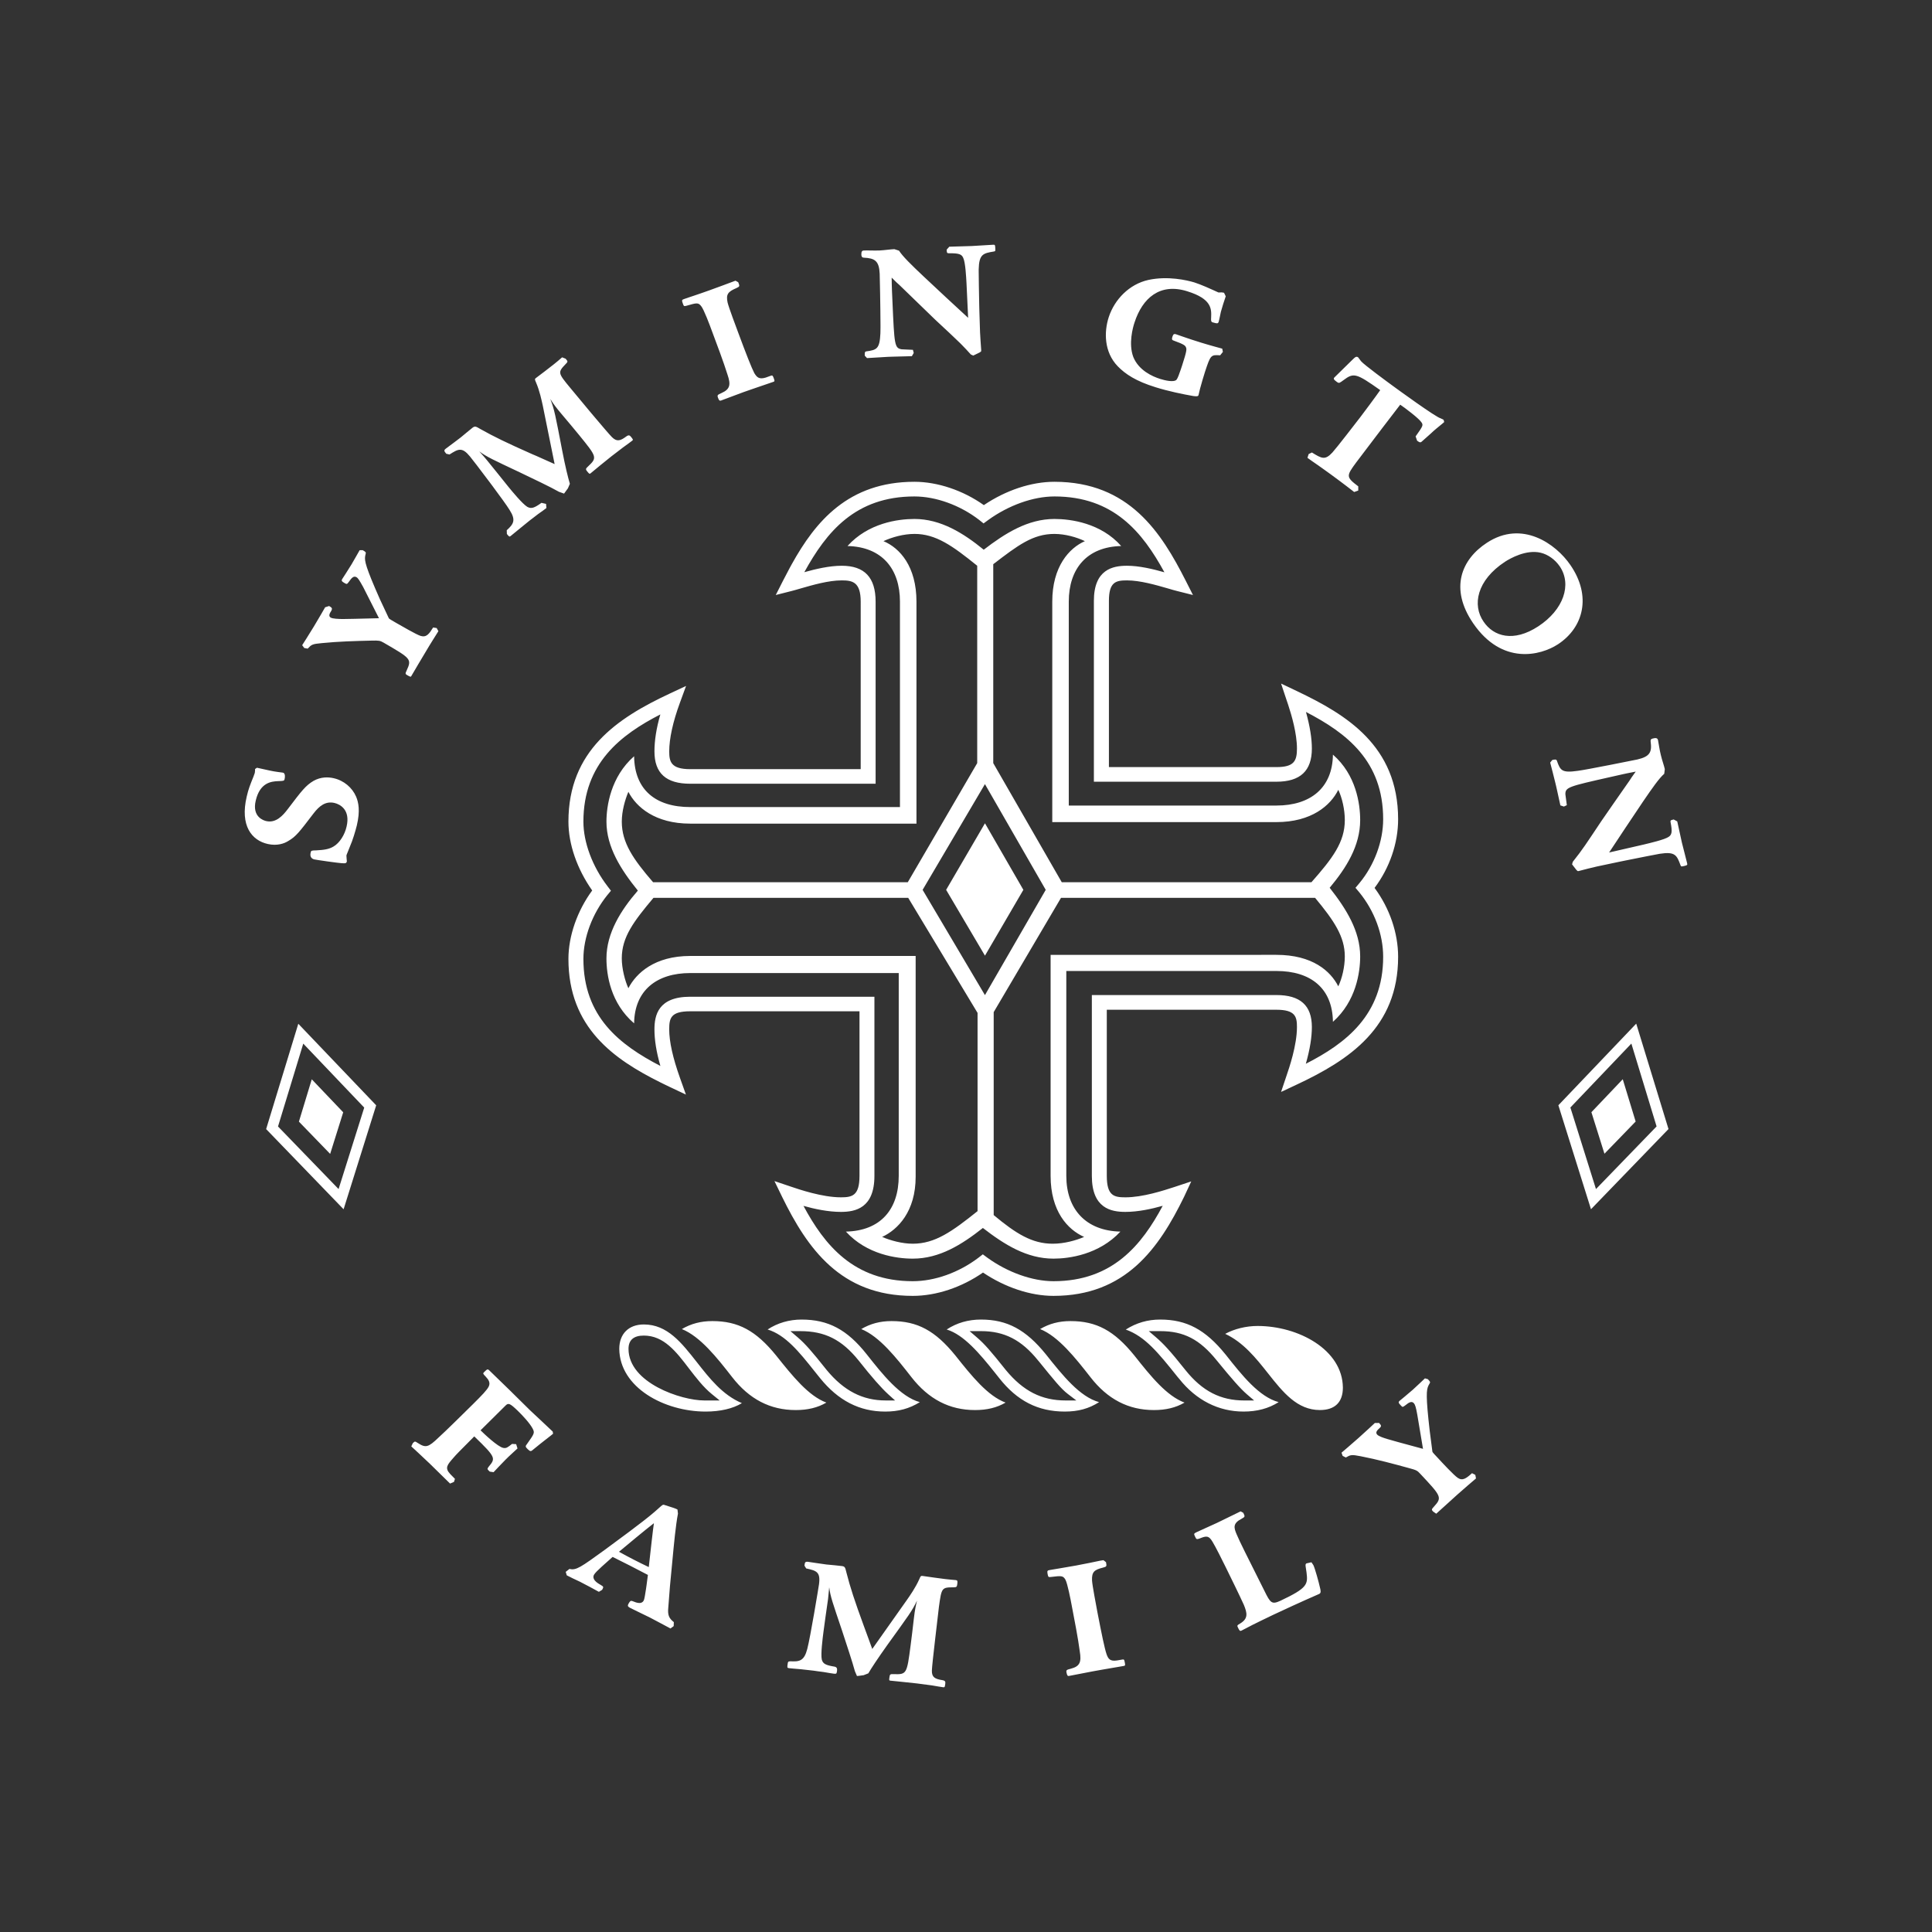 <svg xmlns="http://www.w3.org/2000/svg" width="300" height="300" viewBox="0 0 300 300">
    <rect x="0" y="0" width="300" height="300" fill="#333333" stroke="none"/>
    <g fill="none" fill-rule="evenodd">
        <g fill="#FFF">
            <path d="M125.362 242.509l.098.007c.443.061 1.853.285 2.857.417.9.092 1.718.147 2.41.243.506.058.517.267.703.993.593 2.333 1.276 4.407 2.71 8.323.226.549 1.095 3.036 1.304 3.558l5.37-7.598c.478-.683 1.355-1.931 1.94-3.252.186-.44.221-.518.486-.49 1.201.17 2.363.343 3.564.49.533.046 1.086.124 1.628.158.256.035.256.167.225.53-.067.517-.083.583-.617.59-1.817.008-1.837.078-2.244 3.033-.146 1.363-1.074 8.903-1.094 9.891-.028 1.043.478 1.31 1.624 1.491.454.078.498.244.454.557-.063.494-.075.564-.304.548-.368-.046-1.008-.158-1.774-.29-.759-.096-1.6-.204-2.28-.3-.597-.063-1.363-.14-2.145-.229-.759-.077-1.518-.147-2.023-.208-.218-.024-.206-.1-.13-.595.035-.36.13-.452.635-.417 2.035.07 2.063-.035 2.636-4.438.185-1.456.3-2.326.498-4.11.185-1.607.335-2.167.505-2.87-.798 1.653-1.24 2.21-4.587 6.856-1.54 2.17-2.473 3.58-2.979 4.442l-.73.286c-.61.077-.93.135-1.032.127l-.32-.745c-.356-1.344-1.348-4.319-2.015-6.362-1.442-4.283-1.79-5.218-1.976-6.674-.079.726-.13 1.352-.178 1.82l-.307 2.149-.08.562c-.146 1.03-.284 2.024-.324 2.375-.134 1.024-.442 3.46-.265 4.299.17.687.62.896 1.98 1.12.371.07.43.32.391.626-.063.417-.063.517-.438.475-.245-.027-.929-.135-1.612-.259-.668-.077-1.332-.181-1.577-.216-.237-.03-.9-.098-1.585-.177l-.375-.043c-.802-.066-1.651-.136-1.892-.17-.28-.035-.265-.132-.194-.634.044-.355.071-.405.4-.432 1.445.077 2.164-.047 2.65-1.916.47-1.761 1.747-9.521 1.822-10.043.253-1.923-.383-2.105-1.988-2.46l-.268-.425c.055-.487.083-.653.541-.606zm45.982-.245l.396.31c.118.64.13.687-.483.849-1.35.332-1.738.672-1.687 1.985.048.827.633 3.801.838 4.952.636 3.28 1.106 5.6 1.426 6.528.257.703.53 1.112 1.62.946l.814-.14c.273-.042.3 0 .376.391.09.487.11.556-.158.606-.501.09-1.698.29-2.917.5l-.562.098c-.466.082-.919.162-1.322.237-1.442.258-2.596.525-3.675.71-.197.043-.296-.011-.395-.479-.094-.432-.008-.475.688-.648 1.406-.371 1.628-1.059 1.367-2.662-.237-1.873-.873-5.187-1.249-7.118-.177-.962-.656-3.434-.983-4.04-.372-.65-.644-.607-2.257-.418-.403.054-.414 0-.517-.494-.087-.483-.004-.521.355-.587.629-.112 2.253-.367 4.07-.695 1.34-.244 2.98-.591 3.758-.754l.497-.077zm21.3-7.583l.41.227c.277.56.301.626-.232.908-1.407.722-1.257 1.379-.779 2.472.439 1.066 1.644 3.443 3.722 7.592l.388.774.201.402c.92 1.889 1.146 2.12 2.49 1.499 4.176-1.97 4.258-2.534 4.037-4.353-.106-.858-.284-1.33-.012-1.441l.77-.174.301.444c.26.537.861 2.739 1.004 3.407.162.618.197.92-.1 1.066-.643.294-2.496 1.066-7.194 3.268-1.296.618-2.323 1.128-3.13 1.525-.786.41-1.33.703-1.742.904-.197.097-.312.05-.505-.382-.23-.425-.178-.444.335-.746 1.23-.76 1.067-1.587.526-2.896-.743-1.63-1.952-4.083-2.786-5.783-.525-1.066-1.552-3.136-2.062-3.978-.624-1.074-1.051-.9-2.078-.494-.415.139-.45.085-.648-.336-.214-.445-.178-.452.26-.68.609-.294 1.747-.78 3.142-1.43 1.292-.614 3.101-1.525 3.682-1.795zm-90.041-.773c.274-.239.371-.288.52-.237 1.466.448 1.81.587 2.075.726l.075.633c-.356 1.854-.628 4.794-.854 7.196-.363 3.616-.458 4.801-.648 7.393-.122 1.198.123 1.684.862 2.264l-.024.618-.494.37c-1.122-.579-2.126-1.155-3.212-1.707-.881-.44-1.98-.946-3.11-1.518-.375-.208-.328-.355-.21-.599.23-.39.301-.544.63-.424.742.312 1.425.494 1.746-.093.102-.205.238-1.002.36-1.847l.066-.462c.096-.69.178-1.345.221-1.666-1.268-.683-4.444-2.294-5.48-2.796-.924.857-2.6 2.236-2.892 2.773-.336.65.336 1.186 1.004 1.55.513.312.513.312.26.79l-.505.306c-.988-.54-1.94-1.058-2.948-1.572-.671-.301-1.667-.788-2.039-.989l-.162-.537.585-.46c1.028.271 1.778-.285 5.437-2.931 1.592-1.186 5.907-4.307 7.724-5.883.223-.192.407-.355.561-.493l.21-.188.089-.08zm-1.064 2.613c-1.545 1.194-3.947 3.214-5.425 4.438 1.521.842 3.054 1.63 4.627 2.376.304-2.704.648-5.86.798-6.814zm119.724-22.493l.45.128c.348.375.431.452.261.695l-.025.042-.047.082-.046.083-.043.083c-.33.666-.43 1.65.193 7.053.075.641.39 3.043.418 3.233.04.12.4.494.905 1.031.57.626 2.442 2.634 3.023 3.02.762.518 1.331.078 2.22-.722l.51.259.11.556c-.505.433-1.77 1.503-2.911 2.522-.755.669-2.553 2.333-3.264 2.955l-.486-.336c-.257-.266-.257-.347.099-.726 1.331-1.468 1.233-1.587-2.126-5.168-.423-.46-.56-.54-1.679-.842-2.493-.684-4.974-1.352-7.515-1.846-1.47-.286-1.576-.236-2.335.189l-.49-.251-.178-.495c.34-.293 1.304-1.1 2.616-2.263 1.07-.942 2.3-2.113 2.56-2.348l.656-.008c.348.375.423.502.047.83-.264.244-.68.61-.347.974.264.286 1.098.544 1.549.683.956.286 1.79.51 5.575 1.534l-.89-5.311c-.213-1.19-.335-1.56-.54-1.788-.36-.39-.858-.028-1.25.293-.45.332-.493.375-.734.097-.391-.406-.455-.522-.23-.738.467-.398 1.08-.873 2.071-1.742.842-.761 1.608-1.514 1.873-1.758zm-146.102-.955c.49-.475.546-.537.826-.27.526.505 1.865 1.823 3.228 3.132l.398.396c1.189 1.183 2.312 2.288 2.7 2.663.565.537 3.066 2.862 3.509 3.295l.063.336c-.158.166-1.668 1.282-3.015 2.402-.423.375-.506.402-.92.008-.411-.398-.384-.475-.103-.83 1.13-1.596 1.209-1.708.861-2.376-.45-.857-1.584-2.055-2.296-2.75-1.276-1.228-1.481-1.263-1.94-.796L74.62 222.1c.506.502 2.671 2.564 3.525 2.73.478.093.683-.08 1.367-.618l.636.035.21.668c-.266.263-1.25 1.12-1.893 1.777-.593.583-1.474 1.553-1.822 1.908l-.593-.089c-.399-.37-.426-.413-.193-.726 1.106-1.344 1.22-1.429-2.213-4.743-2.445 2.464-2.71 2.715-3.216 3.302-.976 1.12-1.414 1.58-.521 2.542l.738.753-.15.468-.608.262c-.684-.66-2.327-2.298-3.13-3.07-1.378-1.318-2.477-2.322-2.892-2.704l.237-.502c.328-.333.348-.294.759-.035 1.237.807 1.64.703 3.236-.834 1.067-.95 4.038-3.902 5.31-5.15 1.446-1.436 2.197-2.209 2.478-2.765.292-.587 0-1.058-.467-1.549-.422-.444-.462-.479-.257-.687zm49.308-8.172c4.148 0 7.092 1.569 10.11 5.392 2.446 3.094 5.204 6.59 8.25 7.432-1.62 1.004-3.303 1.464-5.37 1.464-3.982 0-7.3-1.7-10.126-5.203-.32-.398-.632-.796-.952-1.186-2.26-2.839-4.41-5.515-7.187-6.357 1.54-1.016 3.358-1.542 5.275-1.542zm-24.5.76c3.663 0 5.864 2.847 8.239 5.86 1.967 2.506 3.982 5.09 6.993 6.357-1.379.85-3.366 1.31-5.626 1.31-6.393 0-13.347-3.712-13.414-9.738 0-2.34 1.47-3.789 3.809-3.789zm80.196-.761c4.086 0 7.017 1.568 10.111 5.392l.06.07c2.54 3.217 5.183 6.546 8.21 7.361-1.565.99-3.347 1.464-5.449 1.464-3.876 0-7.345-1.75-9.98-5.071l-.28-.329c-3-3.754-5.035-6.268-8.026-7.334 1.64-1.043 3.394-1.553 5.354-1.553zm-27.83 0c4.05 0 6.97 1.568 10.063 5.391 2.592 3.26 5.26 6.61 8.266 7.432-1.588 1.012-3.24 1.464-5.322 1.464-4.16 0-7.404-1.657-10.19-5.203l-.15-.19-.509-.64c-2.379-2.986-4.844-5.91-7.492-6.71 1.565-1.03 3.354-1.545 5.334-1.545zm-41.721.237c4.01 0 6.776 1.483 9.913 5.357 2.572 3.225 5.018 6.27 7.792 7.3-1.371.796-2.904 1.16-4.761 1.16-3.955 0-7.2-1.681-9.87-5.115-2.323-2.982-4.951-6.319-7.812-7.462 1.439-.842 2.964-1.24 4.738-1.24zm55.612 0c4.03 0 6.792 1.483 9.925 5.357 2.553 3.225 5.006 6.27 7.784 7.3-1.371.796-2.908 1.16-4.753 1.16-3.96 0-7.2-1.681-9.862-5.115-2.335-2.982-4.967-6.319-7.811-7.462 1.426-.842 2.943-1.24 4.717-1.24zm-27.789 0c4.023 0 6.784 1.483 9.926 5.357 2.56 3.225 5.017 6.27 7.783 7.3-1.37.796-2.896 1.16-4.745 1.16-3.955 0-7.199-1.681-9.878-5.115-2.327-2.982-4.95-6.319-7.787-7.462 1.43-.842 2.94-1.24 4.701-1.24zm56.833.759c6.337 0 13.2 3.67 13.252 9.571 0 2.271-1.237 3.484-3.568 3.484-3.524 0-5.73-2.754-8.044-5.685-1.885-2.384-3.84-4.829-6.662-6.146 1.403-.764 3.232-1.224 5.022-1.224zm-42.935.8h-1.774l1.134.977c1.161.996 2.118 2.082 4.488 5.063 2.71 3.28 5.56 4.728 9.301 4.728h1.652l-1.32-1.008c-1.067-.807-2.177-2.202-4.43-4.975l-.205-.243c-2.568-3.183-5.219-4.543-8.846-4.543zm27.83 0h-1.782l1.142.977c1.099.954 2.11 1.997 4.536 5.056 2.627 3.287 5.46 4.736 9.159 4.736h1.52l-1.137-.974c-1-.865-2.296-2.34-4.674-5.253-2.636-3.267-5.109-4.542-8.764-4.542zm-55.894.001h-1.533l1.146.978c1.154.996 2.157 2.132 4.484 5.063 2.675 3.233 5.575 4.724 9.163 4.724h1.454l-1.067-.962c-1.11-1.023-2.493-2.591-4.61-5.264-2.6-3.225-5.228-4.539-9.037-4.539zm-24.301.69c-1.577 0-2.375.696-2.375 2.063 0 5.3 8.222 8.011 11.735 8.011h2.418l-1.217-.989c-1.32-1.074-2.438-2.541-3.517-3.936-2.023-2.66-3.935-5.148-7.044-5.148zm63.755-132.576c11.64 0 16.626 7.94 20.392 15.36l1.126 2.222-2.458-.618c-.395-.1-.873-.232-1.414-.398-1.838-.53-4.33-1.255-6.377-1.255-1.703 0-2.802.224-2.802 3.178v25.814h26.002c2.73 0 3.197-.931 3.197-2.878 0-2.346-.834-5.174-1.345-6.734l-.12-.363-.147-.431-.854-2.565 2.478 1.178c7.594 3.623 15.697 8.451 15.697 19.888 0 3.72-1.311 7.544-3.658 10.665 2.347 3.163 3.658 7.01 3.658 10.699 0 10.958-7.554 16.002-15.71 19.826l-2.465 1.155.854-2.542c.395-1.162 1.612-4.68 1.612-7.535 0-1.576-.225-2.685-3.197-2.685h-26.33v25.798c0 3.09 1.126 3.33 2.88 3.33 2.715 0 5.923-1.055 7.638-1.611l2.596-.862-1.114 2.395c-3.908 7.996-9.076 15.38-20.277 15.38-3.572 0-7.52-1.316-10.945-3.622-3.323 2.306-7.246 3.623-10.913 3.623-11.209 0-16.365-7.385-20.284-15.38l-1.186-2.446 2.62.885c1.181.398 4.792 1.637 7.696 1.637 1.743 0 2.889-.239 2.889-3.329v-25.558h-26.287c-3.034 0-3.26 1.077-3.26 2.82 0 1.88.562 4.414 1.668 7.516l.928 2.6-2.528-1.194c-.29-.138-.58-.278-.87-.42l-.58-.286c-7.157-3.565-14.268-8.472-14.268-19.167 0-3.553 1.367-7.466 3.69-10.63-2.35-3.337-3.69-7.195-3.69-10.69 0-11.02 7.563-16.065 15.718-19.877l2.548-1.19-.948 2.592c-1.095 2.966-1.667 5.593-1.667 7.57 0 1.576.252 2.758 3.26 2.758h26.471V93.432c0-3.067-1.284-3.31-2.943-3.31-2.078 0-4.544.726-6.361 1.247-.557.162-1.036.305-1.446.406l-2.438.618 1.126-2.221c.339-.666.687-1.336 1.05-2.004l.314-.572c3.652-6.571 8.743-12.785 19.043-12.785 3.588 0 7.555 1.336 10.775 3.623 3.433-2.314 7.369-3.623 10.956-3.623zm0 2.278c-3.295 0-7.12 1.372-10.277 3.658l-.723.53-.691-.553c-2.944-2.271-6.697-3.635-10.04-3.635-9.186 0-13.667 5.516-17.1 11.758 1.774-.494 3.884-.997 5.812-.997 3.544 0 5.259 1.82 5.259 5.582v28.266h-28.788c-3.753 0-5.555-1.63-5.555-5.022 0-1.63.28-3.553.917-5.74-6.148 3.156-11.949 7.594-11.949 16.644 0 3.21 1.395 6.972 3.746 10.035l.53.7-.565.679c-2.316 2.877-3.71 6.57-3.71 9.907 0 8.973 5.602 13.326 11.955 16.62-.644-2.205-.924-4.11-.924-5.67 0-2.17.553-5.079 5.555-5.079h28.602v27.818c0 5.021-2.971 5.593-5.204 5.593-1.96 0-4.113-.452-5.812-.935 3.225 6.014 7.768 11.696 16.966 11.696 3.414 0 7.136-1.329 10.19-3.635l.692-.537.715.53c3.141 2.27 6.981 3.642 10.26 3.642 9.207 0 13.73-5.682 16.959-11.707-1.754.494-3.833.946-5.8.946-2.244 0-5.204-.572-5.204-5.593v-28.08h28.653c3.722 0 5.512 1.622 5.512 4.967 0 1.58-.3 3.468-.936 5.705 6.195-3.156 12.007-7.586 12.007-16.61 0-3.468-1.34-7.11-3.702-10.007l-.597-.707.597-.71c2.327-2.797 3.702-6.505 3.702-9.939 0-9.007-5.614-13.36-11.987-16.655.616 2.229.916 4.11.916 5.682 0 3.457-1.79 5.149-5.512 5.149h-28.337V93.3c0-4.886 2.936-5.45 5.137-5.45 1.904 0 4.038.51 5.816 1.016-3.422-6.26-7.903-11.777-17.085-11.777zm.006 3.496c2.54 0 7.223.633 10.368 4.202-5.326.124-8.14 3.515-8.14 8.637v31.661H198.2c5.319 0 8.713-2.766 8.776-7.907 3.603 3.13 4.231 7.656 4.231 10.163 0 4.013-2.177 7.447-4.737 10.513 2.56 3.253 4.737 6.713 4.737 10.657 0 2.445-.628 6.96-4.231 10.158-.063-5.218-3.457-7.894-8.776-7.894h-32.624v31.815c0 5.21 3.07 8.532 8.4 8.652-3.327 3.573-7.961 4.199-10.387 4.199-4.165 0-7.634-2.187-10.968-4.763-3.264 2.576-6.73 4.763-10.886 4.763-2.497 0-7.127-.626-10.383-4.199 5.373-.12 8.202-3.441 8.202-8.652v-31.495H107.18c-5.184 0-8.649 2.67-8.716 7.81-3.647-3.12-4.295-7.516-4.295-10.089 0-3.928 2.252-7.508 4.876-10.525-2.624-3.245-4.876-6.763-4.876-10.707 0-2.38.648-6.956 4.295-10.155.067 5.211 3.335 7.892 8.716 7.892h32.565V93.424c0-5.122-2.813-8.513-8.147-8.637 3.216-3.569 7.827-4.202 10.395-4.202 4.086 0 7.61 2.202 10.759 4.774 3.347-2.572 6.863-4.774 10.98-4.774zm-22.703 58.834H101.47c-3.062 3.646-4.92 6.083-4.92 9.397 0 1.576.499 3.507 1.024 4.635 1.217-2.356 4.093-5.01 9.605-5.01h35.003v34.28c0 5.4-2.758 8.208-5.204 9.348 1.284.552 3.102 1.054 4.757 1.054 3.454 0 6.089-1.881 10.06-5.06v-30.78l-10.767-17.864zm63.182 0h-39.46l-10.45 17.744v31.514c3.465 2.886 5.95 4.446 9.166 4.446 1.782 0 3.58-.502 4.876-1.054-2.572-1.14-5.204-4.006-5.204-9.479v-34.322H198.2c5.583 0 8.4 2.507 9.61 4.89.592-1.26 1.01-3.029 1.01-4.647 0-3.067-1.647-5.523-4.61-9.092zM46.32 158.967l12.094 12.665-5.06 16.142-12.028-12.449 4.994-16.358zm207.753-.016l5.01 16.366-12.035 12.453-5.065-16.146 12.09-12.673zm-.755 3.094l-9.47 9.927 3.974 12.665 9.412-9.73-3.916-12.862zm-206.227.008l-3.92 12.866 9.404 9.718 3.982-12.65-9.466-9.934zm1.32 5.539l4.883 5.125-2.027 6.459-4.852-5.01 1.996-6.574zm203.57-.009l2.002 6.566-4.844 5.002-2.027-6.45 4.868-5.118zm-99.04-45.828l-9.677 16.42 9.677 16.346 9.439-16.346-9.44-16.42zm.004 6.083l5.962 10.336-5.962 10.22-6.03-10.22 6.03-10.336zm-10.953-44.932c-1.679 0-3.48.506-4.808 1.12 2.56 1.074 5.124 3.952 5.124 9.398v34.469H107.18c-5.448 0-8.388-2.572-9.605-4.94-.525 1.24-1.023 3.001-1.023 4.631 0 3.268 1.77 5.832 4.856 9.405h39.554l10.779-18.493V87.85c-3.86-3.12-6.421-4.944-9.748-4.944zm21.74 0c-3.351 0-5.667 1.762-9.5 4.701v30.889l10.637 18.493h38.772c3.272-3.712 5.18-6.215 5.18-9.648 0-1.638-.419-3.461-1.012-4.701-1.209 2.445-4.168 5.014-9.609 5.014h-34.805v-34.23c0-5.446 2.62-8.324 5.066-9.397-1.28-.615-3.07-1.12-4.73-1.12zm93.008 31.751c.466-.123.648.008.711.251.095.448.241 1.569.443 2.333.197.839.498 1.638.616 2.19l-.09.723c-.81.703-1.866 2.228-3.3 4.326-.861 1.247-4.512 6.763-5.259 7.895l5.35-1.229c1.004-.243 3.236-.757 3.88-1.19.518-.328.604-.807.32-2.243-.055-.336-.028-.336.478-.468l.553.302c.123.521.62 2.854.723 3.302.119.514.72 2.777.814 3.21.067.286-.012.293-.486.417-.415.093-.458.104-.545-.124-.569-1.54-.814-2.155-3.232-1.776-.72.13-2.979.57-5.34 1.048l-1.013.207c-1.236.253-2.444.507-3.418.722-.577.131-2.066.495-2.714.676l-.15.035c-.198.035-.329-.236-.969-1.043l.107-.398c1.545-1.931 2.138-2.885 4.41-6.284.434-.634 3.342-4.828 4.39-6.312.15-.235.505-.787.975-1.413-.375.067-.846.161-1.335.264l-.59.126c-.784.17-1.533.34-1.927.433-6.59 1.483-7.085 1.602-7.069 2.707l.225 1.68-.458.217-.545-.182c-.104-.429-.31-1.437-.548-2.494l-.121-.53-.125-.522c-.099-.467-.696-2.73-.79-3.101l.327-.402c.415-.085.62-.135.716.116.533 1.514.758 1.923 3.24 1.568 1.363-.166 8.878-1.684 9.249-1.761 1.991-.46 2.288-1.17 2.066-2.808-.011-.217-.007-.39.431-.468zM39.9 119.213l1.924.425c.905.209 1.873.294 2.118.34.383.093.32.742.253.97-.048.32-.178.32-1.024.347-1.03.043-2.801.209-3.457 3.009-.62 2.572 1.264 3.117 1.648 3.198 1.493.336 2.58-.877 3.338-1.885 2.146-2.823 2.746-3.63 3.991-4.368 1.142-.641 2.296-.599 3.102-.414 1.596.352 2.904 1.464 3.508 2.878.368.892.648 2.167.11 4.446-.205.85-.683 2.422-1.038 3.198-.368.892-.482 1.179-.534 1.33l-.019.058-.008.025-.013.049-.007.025.027.456.04.444c-.067.301-.17.344-.873.286-.345-.03-1.007-.114-1.708-.21l-.47-.064c-.937-.131-1.833-.267-2.022-.31-.541-.135-.672-.587-.541-1.066.055-.312.142-.32.86-.336 1.19-.061 1.968-.173 2.672-.59.976-.564 1.762-1.847 2.042-3.11.609-2.584-.991-3.453-1.884-3.661-1.375-.321-2.359.467-3.244 1.622-2.22 2.904-2.726 3.596-3.955 4.299-.589.374-1.695.78-3.157.452-2.485-.557-4.334-2.828-3.271-7.355.28-1.22.533-1.819 1.058-3.128l.198-.553.036-.312.007-.294.293-.2zM56.314 85.43c.45.258.545.312.462.598l-.012.047-.023.092-.02.091-.018.093c-.127.73.081 1.71 2.285 6.692.281.587 1.3 2.773 1.395 2.974.063.085.498.344 1.154.718.743.417 3.13 1.82 3.789 2.013.897.266 1.316-.321 1.928-1.31l.553.085.265.487c-.348.564-1.24 1.95-2.007 3.26-.537.857-1.762 2.982-2.232 3.77-.048.08-.206.027-.581-.19-.328-.181-.34-.25-.11-.73.82-1.784.683-1.861-3.58-4.333-.554-.313-.696-.34-1.87-.313-2.576.061-5.148.131-7.732.39-1.497.139-1.584.224-2.185.857l-.533-.1-.32-.437c.237-.378.92-1.429 1.817-2.904.743-1.213 1.569-2.689 1.747-2.982l.62-.197c.427.259.561.355.308.796-.197.293-.47.772-.059 1.004.34.193 1.213.2 1.695.22h.265c.917-.005 1.943-.036 5.531-.124l-2.445-4.828c-.585-1.05-.799-1.413-1.063-1.552-.455-.26-.814.235-1.095.633-.336.452-.367.502-.683.32-.486-.285-.585-.374-.423-.656.32-.506.75-1.136 1.446-2.275.577-.962 1.067-1.889 1.26-2.202zm174.564-1.144c5.464-3.588 10.703.147 12.971 3.45 3.327 4.832 2.035 9.702-1.92 12.302-2.738 1.788-8.7 3.26-13.161-3.233-3.734-5.443-1.825-9.95 2.11-12.519zm8.372 1.545c-2.28-.548-4.773.893-5.551 1.395-4.39 2.885-5.117 6.728-3.327 9.308 1.553 2.299 4.639 3.245 8.491.723 3.92-2.569 5.259-6.478 3.33-9.32-.742-1.067-1.82-1.831-2.943-2.106zM87.285 55.486l.55.217c.343.41.386.452 0 .826-1.237 1.298-1.218 1.368.714 3.7.405.502 1.721 2.088 3.069 3.692l.449.534c1.344 1.595 2.62 3.089 2.95 3.415.77.768 1.312.587 2.233-.097.383-.278.533-.174.73.058.317.402.372.46.186.603-.268.216-.818.602-1.446 1.062-.577.452-1.26.962-1.81 1.386-.454.36-1.046.854-1.655 1.337-.58.494-1.162.965-1.557 1.286-.158.128-.205.07-.533-.32-.237-.29-.245-.41.142-.75 1.466-1.386 1.395-1.464-1.426-4.932-.948-1.144-1.517-1.847-2.671-3.198-.819-.97-1.192-1.48-1.495-1.942l-.136-.212-.135-.214c.66 1.726.774 2.41 1.849 7.995.498 2.592.913 4.245 1.197 5.191l-.304.703c-.36.495-.557.78-.6.823l-.799-.286c-1.217-.703-4.097-2.07-6.073-3.016-4.16-1.966-5.093-2.376-6.29-3.253.486.549.929 1.024 1.217 1.399.53.622 2.774 3.457 3.252 4.036.648.8 2.232 2.708 2.983 3.175.636.34 1.079.182 2.205-.622l.71.162.056.642c-.19.158-.739.556-1.312.954-.525.417-1.058.807-1.248.954-.233.181-.881.718-1.517 1.232-.609.51-1.257 1.039-1.462 1.197-.218.174-.261.104-.6-.305l-.02-.58c1.05-.961 1.473-1.552.422-3.182-.407-.659-1.5-2.165-2.654-3.715l-.366-.49c-1.465-1.96-2.922-3.854-3.112-4.069-1.233-1.498-1.806-1.185-3.177-.309l-.505-.115c-.312-.39-.423-.518-.075-.788.22-.165.717-.534 1.252-.935l.36-.271c.24-.181.477-.361.691-.525.715-.575 1.304-1.097 1.853-1.525.391-.298.57-.174 1.225.212 2.118 1.19 4.105 2.151 7.997 3.878.561.216 2.999 1.344 3.524 1.56l-1.837-9.069c-.178-.8-.486-2.306-1.05-3.607-.198-.448-.226-.545-.013-.692.956-.718 1.893-1.425 2.825-2.167.411-.34.854-.687 1.237-1.043zm122.688.406c.458-.456.636-.603.92-.406l.447.6c.486.57 4.113 3.232 5.041 3.908.51.375 6.599 4.813 7.314 4.96l.466.227.095.356c-.048.06-.455.386-.9.752l-.3.247c-.348.29-.677.573-.835.743l-1.49 1.325c-.197.15-.32.088-.683-.17l-.233-.669c1.161-1.641 1.244-1.753.853-2.255-.442-.614-2.465-2.144-3.244-2.67l-2.726 3.554-.608.802-.409.537c-1.29 1.699-2.537 3.333-3.1 4.088-1.549 2.105-1.584 2.248.328 3.7v.653l-.636.224c-.237-.174-.609-.483-1.181-.911-.597-.452-1.344-1.02-2.43-1.812-.74-.556-1.435-1.012-2.035-1.456-.609-.425-1.17-.796-1.608-1.128l.185-.58.506-.25c1.53.946 2.043 1.24 3.185 0 .695-.765 3.591-4.527 4.354-5.516.577-.753 2.438-3.256 3.07-4.168-3.69-2.603-4.105-2.758-5.706-1.545-.628.452-.663.514-.991.298-.443-.34-.613-.452-.443-.696zm-95.769-12.305l.427.236c.245.614.257.668-.304.92-1.284.555-1.624.945-1.344 2.243.19.792 1.265 3.643 1.672 4.736 1.17 3.155 2.03 5.357 2.473 6.214.403.65.73 1.005 1.77.696l.786-.286c.245-.089.3-.046.443.328.17.46.201.545-.06.626-.472.163-1.62.553-2.792.956l-.54.186c-.447.154-.883.305-1.27.442-1.383.506-2.474.934-3.505 1.309-.166.062-.316.035-.466-.417-.154-.425-.083-.468.56-.753 1.332-.6 1.435-1.31.917-2.835-.56-1.82-1.75-4.995-2.445-6.841-.336-.92-1.217-3.275-1.648-3.812-.466-.591-.711-.506-2.295-.054-.403.112-.403.054-.573-.406-.17-.46-.13-.53.245-.653.196-.072.5-.175.884-.303l.63-.21c.681-.23 1.504-.508 2.366-.82 1.3-.451 2.836-1.058 3.599-1.328l.47-.174zm64.12-.12c3.047-.649 5.97.043 7.124.383 1.047.336 2.671 1.066 2.96 1.205.541.255.664.313.763.346l.054.017.486-.016.356.058.265.549c-.273.795-.545 1.645-.759 2.425-.083.363-.217 1.12-.348 1.568-.094.228-.177.279-.948.047-.24-.077-.24-.332-.213-.738.055-1.32.13-2.897-3.714-4.083-4.244-1.336-6.954 1.059-8.183 4.852-.253.75-.964 3.287-.19 5.353.838 2.07 2.944 3.025 4.2 3.415.633.197 2.11.579 2.521.104.178-.217.434-.931.63-1.515l.216-.644c.75-2.325.75-2.577.592-2.897-.098-.216-.256-.425-1.837-.989-.265-.077-.383-.181-.272-.545.126-.37.185-.571.553-.467.675.216 1.572.58 3.955 1.317 1.66.51 2.773.788 3.252.927l.102.502-.423.53c-1.442-.085-1.481-.097-2.37 2.61-.194.634-.57 1.847-.75 2.558l-.242 1.012c-.063.227-.348.2-.826.142-1.552-.27-3.891-.749-5.84-1.363-3.034-.935-4.685-2.028-5.875-3.252-2.149-2.221-2.137-5.365-1.398-7.636.9-2.75 3.188-5.118 6.16-5.775zm-24.093-5.465c.288-.016.288.07.316.529.024.436.024.479-.213.521-1.64.278-2.308.383-2.363 2.774v.255c.006.94.034 3.088.082 5.284l.016.694c.03 1.27.068 2.516.111 3.512.024.614.13 2.097.178 2.757v.155c.008.174-.284.27-1.229.73l-.375-.166c-.51-.57-.945-1.035-1.392-1.488l-.3-.302c-.915-.905-1.956-1.852-3.828-3.602-.549-.53-4.227-4.083-5.55-5.377-.198-.17-.692-.614-1.226-1.17 0 1.1.083 3.098.127 3.85.292 6.598.312 7.092 1.426 7.282l1.746.08.127.484-.289.502c-.494.022-1.707.039-2.932.077l-.523.017-.259.01c-.486.02-2.848.174-3.251.193l-.348-.375c-.016-.424-.028-.625.245-.668 1.624-.224 2.07-.382 2.181-2.816.008-.188.012-.497.013-.89v-.419c-.005-2.592-.108-7.629-.124-7.934-.09-1.985-.754-2.41-2.441-2.487-.218-.015-.388-.062-.407-.502-.016-.475.142-.618.407-.618.255-.014.757-.002 1.291.004l.46.004c.23 0 .453-.001.655-.008.88-.05 1.746-.19 2.315-.205l.723.232c.561.884 1.9 2.194 3.746 3.936 1.098 1.058 5.974 5.566 6.985 6.493l-.253-5.373c-.055-1.008-.17-3.237-.505-3.928-.233-.572-.684-.746-2.193-.719-.348-.019-.348-.038-.383-.564l.41-.46c.534-.026 2.964-.088 3.458-.103.525-.028 2.916-.182 3.366-.201z"/>
        </g>
    </g>
</svg>

